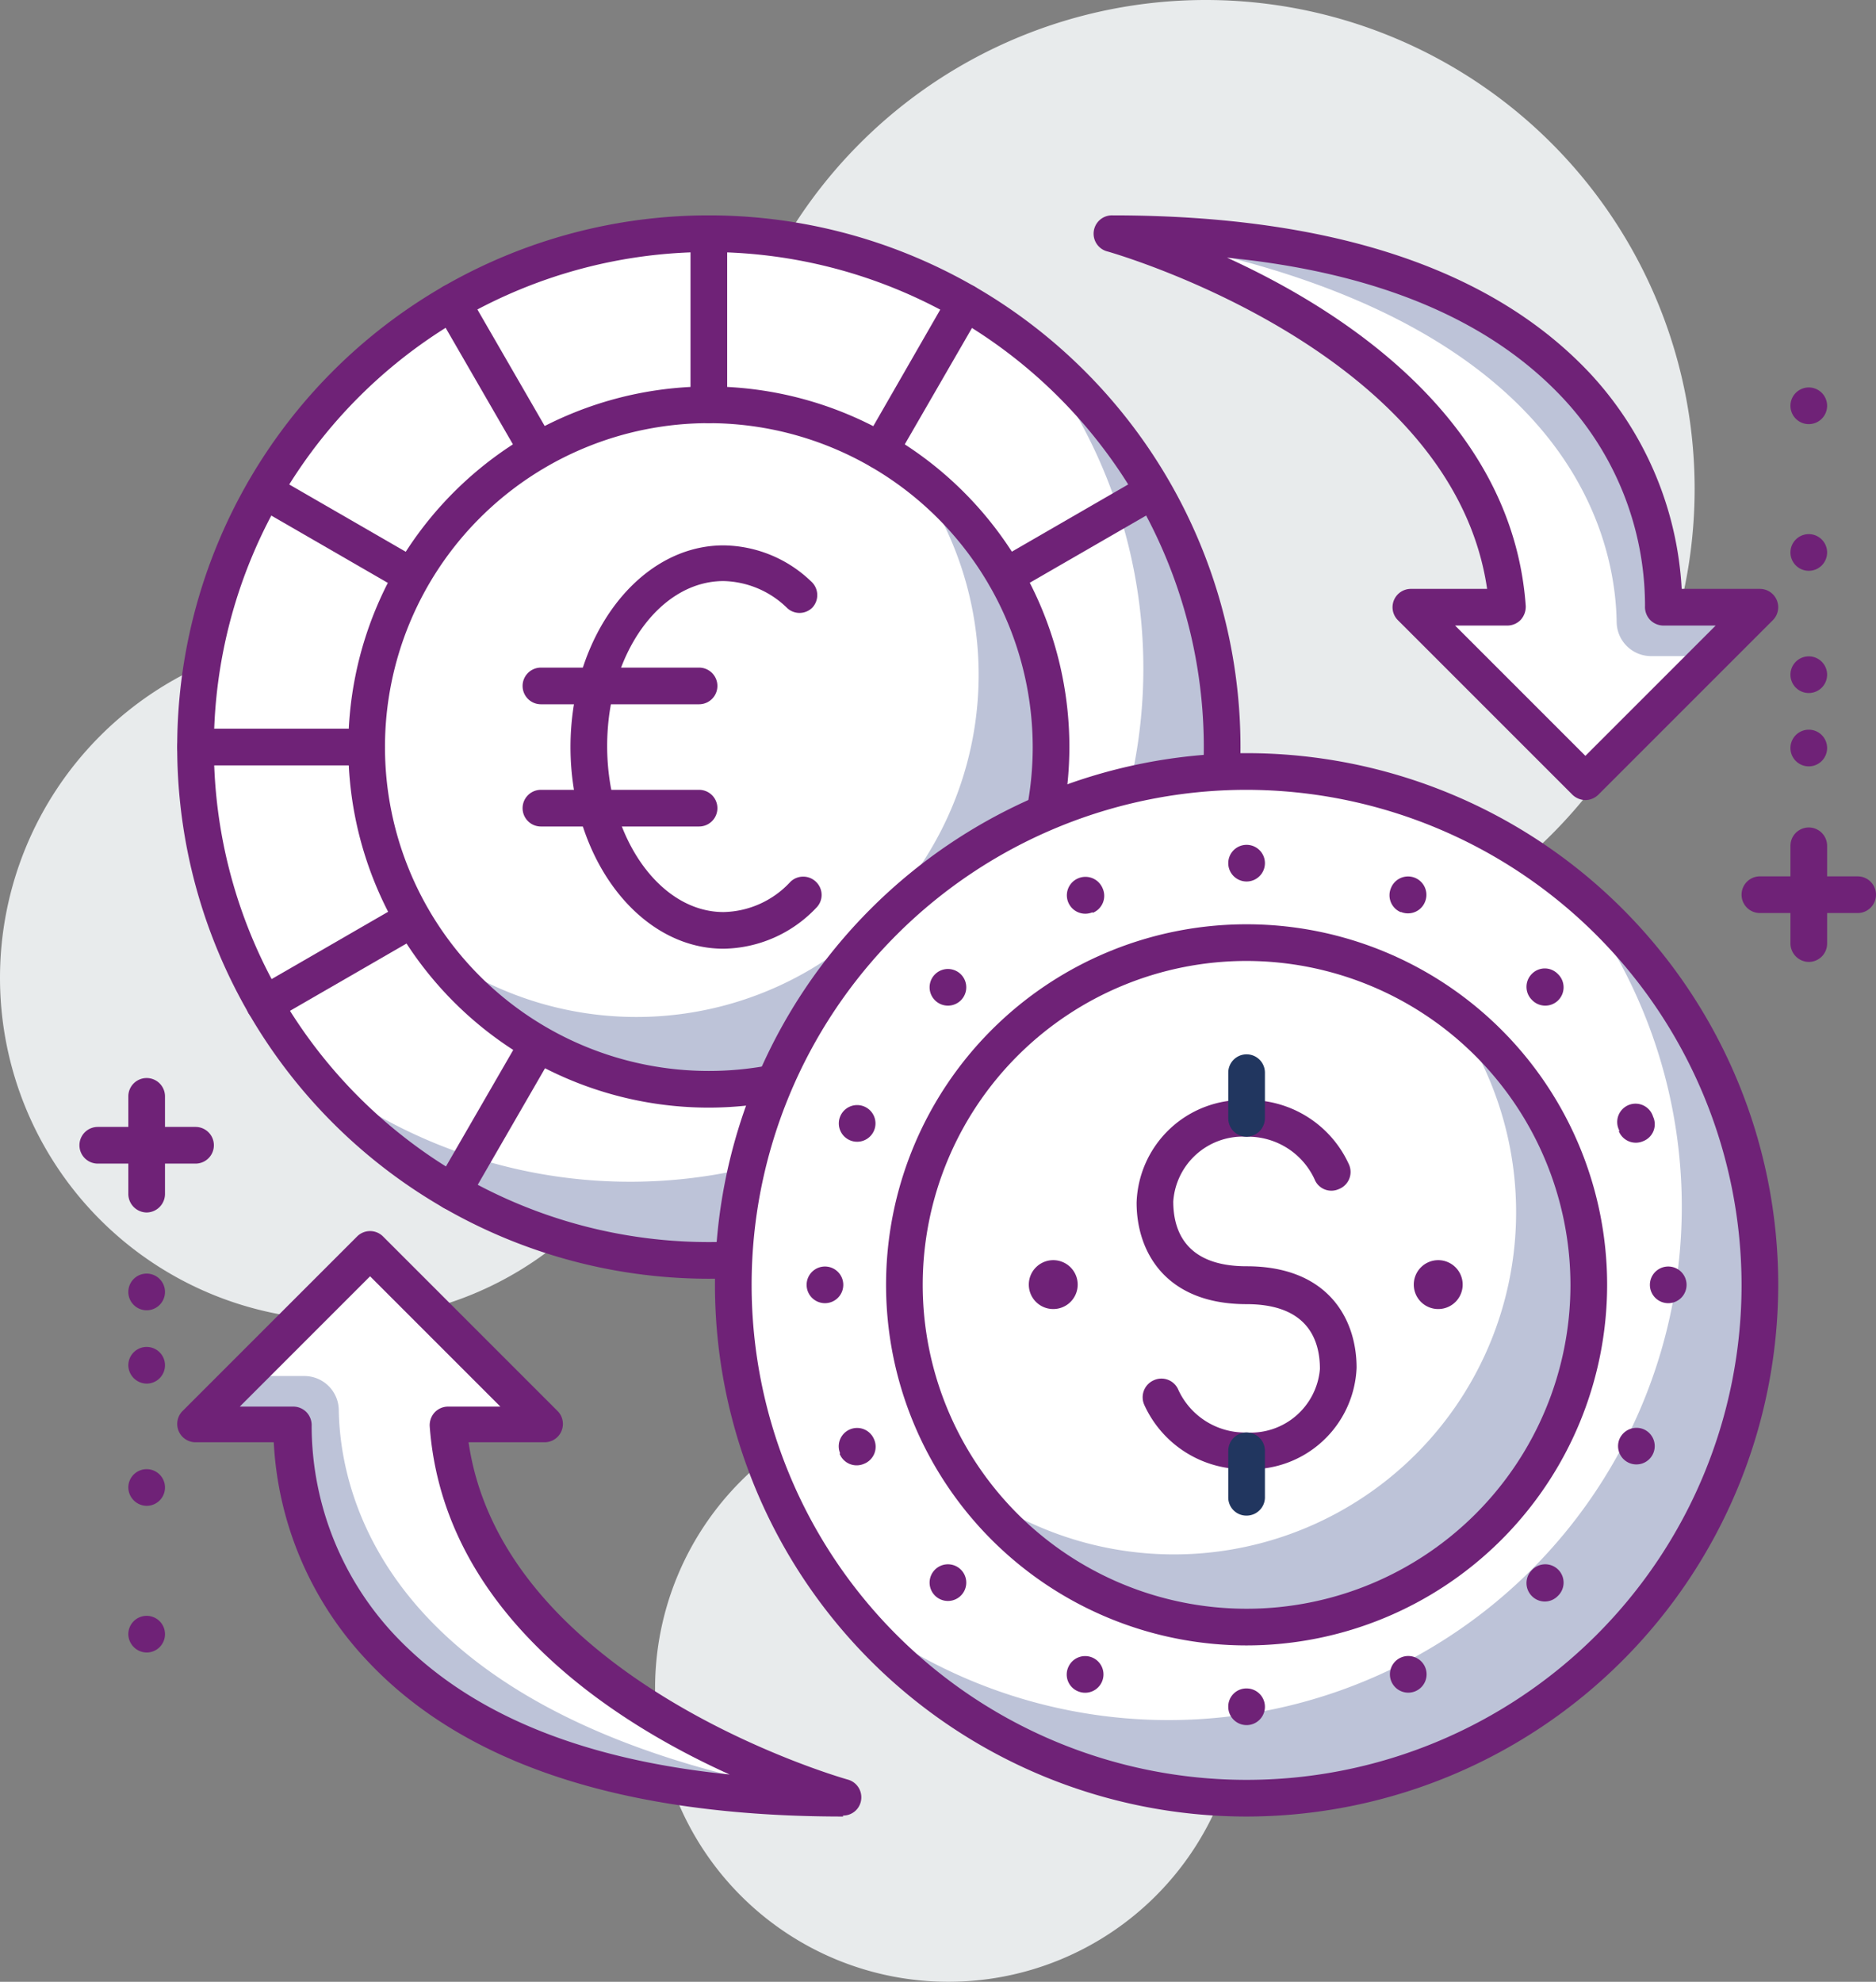 <svg id="Layer_1" data-name="Layer 1" xmlns="http://www.w3.org/2000/svg" xmlns:xlink="http://www.w3.org/1999/xlink" viewBox="0 0 76.75 81.07"><rect x="0" y="0" width="76.75" height="81.07" fill="#808080" stroke="none"/><defs><style>.cls-1{fill:none;}.cls-2{clip-path:url(#clip-path);}.cls-3{fill:#e8ebec;}.cls-4{fill:#fff;}.cls-5{fill:#bdc3d8;}.cls-6{fill:#6f2277;}.cls-7{fill:#21365f;}</style><clipPath id="clip-path" transform="translate(0 0)"><rect class="cls-1" width="76.75" height="81.07"/></clipPath></defs><title>icon 2</title><g class="cls-2"><path class="cls-3" d="M28,40A14,14,0,1,1,14,26,14,14,0,0,1,28,40" transform="translate(0 0)"/><path class="cls-3" d="M50.8,69.07a12,12,0,1,1-12-12,12,12,0,0,1,12,12" transform="translate(0 0)"/><path class="cls-3" d="M69.33,20a20,20,0,1,1-20-20,20,20,0,0,1,20,20" transform="translate(0 0)"/><path class="cls-4" d="M50,30.56a21,21,0,1,1-21-21,21,21,0,0,1,21,21" transform="translate(0 0)"/><path class="cls-5" d="M42.18,14.23A21,21,0,0,1,12.67,43.75,21,21,0,1,0,42.18,14.23" transform="translate(0 0)"/><path class="cls-6" d="M29,52.31A21.75,21.75,0,1,1,50.75,30.56,21.78,21.78,0,0,1,29,52.31m0-42A20.25,20.25,0,1,0,49.25,30.56,20.27,20.27,0,0,0,29,10.31" transform="translate(0 0)"/><path class="cls-4" d="M43,30.56a14,14,0,1,1-14-14,14,14,0,0,1,14,14" transform="translate(0 0)"/><path class="cls-5" d="M37.34,19.34A14,14,0,0,1,17.77,38.9,14,14,0,1,0,37.34,19.34" transform="translate(0 0)"/><path class="cls-6" d="M29,45.31A14.75,14.75,0,1,1,43.75,30.56,14.77,14.77,0,0,1,29,45.31m0-28A13.25,13.25,0,1,0,42.25,30.56,13.27,13.27,0,0,0,29,17.31" transform="translate(0 0)"/><path class="cls-4" d="M72,52.56a21,21,0,1,1-21-21,21,21,0,0,1,21,21" transform="translate(0 0)"/><path class="cls-5" d="M64.19,36.23A21,21,0,0,1,34.67,65.75,21,21,0,1,0,64.19,36.23" transform="translate(0 0)"/><path class="cls-6" d="M51,74.31A21.75,21.75,0,1,1,72.75,52.56,21.77,21.77,0,0,1,51,74.31m0-42A20.25,20.25,0,1,0,71.25,52.56,20.28,20.28,0,0,0,51,32.31" transform="translate(0 0)"/><path class="cls-4" d="M65,52.56a14,14,0,1,1-14-14,14,14,0,0,1,14,14" transform="translate(0 0)"/><path class="cls-5" d="M59.34,41.34A14,14,0,0,1,39.78,60.9,14,14,0,1,0,59.34,41.34" transform="translate(0 0)"/><path class="cls-6" d="M51,67.31A14.75,14.75,0,1,1,65.75,52.56,14.76,14.76,0,0,1,51,67.31m0-28A13.25,13.25,0,1,0,64.25,52.56,13.27,13.27,0,0,0,51,39.31" transform="translate(0 0)"/><path class="cls-6" d="M51,69.07a.75.75,0,1,1-.75.75.74.74,0,0,1,.75-.75" transform="translate(0 0)"/><path class="cls-6" d="M51,34.56a.75.75,0,1,1-.75.75.75.75,0,0,1,.75-.75" transform="translate(0 0)"/><path class="cls-6" d="M67.5,52.56a.75.75,0,1,1,.75.75.75.75,0,0,1-.75-.75" transform="translate(0 0)"/><path class="cls-6" d="M33,52.56a.75.75,0,1,1,.75.75.75.75,0,0,1-.75-.75" transform="translate(0 0)"/><path class="cls-6" d="M62.67,64.23a.75.75,0,1,1,1.06,1.06.74.74,0,0,1-1.06,0,.75.75,0,0,1,0-1.06" transform="translate(0 0)"/><path class="cls-6" d="M38.27,39.84a.75.75,0,0,1,1.06,1.06.75.75,0,1,1-1.06-1.06" transform="translate(0 0)"/><path class="cls-6" d="M62.67,40.9a.75.75,0,0,1,0-1.06.74.74,0,0,1,1.06,0,.75.75,0,1,1-1.06,1.06" transform="translate(0 0)"/><path class="cls-6" d="M38.27,65.29a.75.75,0,1,1,1.06-1.06.75.75,0,0,1-1.06,1.06" transform="translate(0 0)"/><path class="cls-6" d="M66.25,58.88a.76.76,0,0,1,1-.41.75.75,0,1,1-1,.41" transform="translate(0 0)"/><path class="cls-6" d="M34.37,45.68a.75.75,0,0,1,1-.41.75.75,0,1,1-1,.41" transform="translate(0 0)"/><path class="cls-6" d="M57.32,37.32a.75.75,0,0,1-.41-1,.75.75,0,1,1,1.39.57.75.75,0,0,1-1,.41" transform="translate(0 0)"/><path class="cls-6" d="M44.11,69.19a.74.74,0,0,1-.4-1,.75.75,0,1,1,.4,1" transform="translate(0 0)"/><path class="cls-6" d="M66.25,46.25a.75.75,0,1,1,1.38-.57.74.74,0,0,1-.4,1,.75.75,0,0,1-1-.4" transform="translate(0 0)"/><path class="cls-6" d="M34.37,59.45a.75.75,0,0,1,1.39-.57.75.75,0,0,1-.41,1,.75.75,0,0,1-1-.41" transform="translate(0 0)"/><path class="cls-6" d="M44.69,37.32a.75.75,0,0,1-.58-1.39.76.76,0,0,1,1,.41.75.75,0,0,1-.4,1" transform="translate(0 0)"/><path class="cls-6" d="M57.89,69.19a.75.75,0,1,1,.41-1,.75.75,0,0,1-.41,1" transform="translate(0 0)"/><path class="cls-4" d="M64.86,32,72,24.84h-4S69.14,9.56,45.51,9.56c0,0,15.37,4.24,16.16,15.28h-4Z" transform="translate(0 0)"/><path class="cls-5" d="M68.05,24.84S69.14,9.56,45.51,9.56c18.66,2.92,20.58,12.35,20.63,15.9a1.41,1.41,0,0,0,1.42,1.38H70l2-2Z" transform="translate(0 0)"/><path class="cls-6" d="M64.86,32.73a.79.79,0,0,1-.53-.22l-7.14-7.14a.75.75,0,0,1,.53-1.28h3.12c-1.43-9.8-15.38-13.76-15.52-13.8a.75.75,0,0,1,.19-1.48C54.49,8.81,61,11,65,15.22a14.06,14.06,0,0,1,3.8,8.87H72a.75.75,0,0,1,.53,1.28l-7.14,7.14a.77.77,0,0,1-.53.22m-5.33-7.14,5.33,5.33,5.33-5.33H68.05a.77.77,0,0,1-.55-.24.78.78,0,0,1-.2-.57,12.45,12.45,0,0,0-3.42-8.56c-3-3.16-7.55-5.07-13.68-5.68C55,12.73,61.87,17.19,62.42,24.78a.8.8,0,0,1-.2.57.76.76,0,0,1-.55.24Z" transform="translate(0 0)"/><path class="cls-4" d="M15.14,51.15,8,58.29H12S10.86,73.56,34.49,73.56c0,0-15.36-4.24-16.16-15.27h4Z" transform="translate(0 0)"/><path class="cls-5" d="M12,58.29S10.86,73.56,34.49,73.56C15.84,70.65,13.91,61.22,13.86,57.67a1.41,1.41,0,0,0-1.41-1.38H10l-2,2Z" transform="translate(0 0)"/><path class="cls-6" d="M34.49,74.31c-9,0-15.53-2.15-19.49-6.4A14.06,14.06,0,0,1,11.2,59H8a.75.75,0,0,1-.53-1.28l7.14-7.14a.75.75,0,0,1,1.06,0l7.14,7.14A.75.75,0,0,1,22.28,59H19.17c1.42,9.8,15.37,13.76,15.52,13.8a.75.75,0,0,1,.54.83.74.74,0,0,1-.74.64M9.81,57.54H12a.76.76,0,0,1,.55.24.78.78,0,0,1,.2.56,12.52,12.52,0,0,0,3.42,8.57c3,3.16,7.55,5.06,13.68,5.68C25,70.4,18.13,65.94,17.58,58.34a.78.78,0,0,1,.2-.56.76.76,0,0,1,.55-.24h2.14l-5.33-5.33Z" transform="translate(0 0)"/><path class="cls-6" d="M29.6,38.81c-3.45,0-6.26-3.7-6.26-8.25s2.81-8.25,6.26-8.25a5.25,5.25,0,0,1,3.59,1.48.75.75,0,0,1,.05,1.06.74.74,0,0,1-1.06,0,3.83,3.83,0,0,0-2.58-1.08c-2.62,0-4.76,3-4.76,6.75S27,37.31,29.6,37.31a3.82,3.82,0,0,0,2.73-1.23.75.75,0,0,1,1.06,0,.74.74,0,0,1,0,1.06,5.32,5.32,0,0,1-3.79,1.67" transform="translate(0 0)"/><path class="cls-6" d="M28.6,28.81H22.13a.75.75,0,0,1,0-1.5H28.6a.75.75,0,0,1,0,1.5" transform="translate(0 0)"/><path class="cls-6" d="M28.6,33.81H22.13a.75.75,0,1,1,0-1.5H28.6a.75.75,0,0,1,0,1.5" transform="translate(0 0)"/><path class="cls-6" d="M51,60.1a4.48,4.48,0,0,1-4.19-2.64.76.76,0,0,1,.4-1,.75.75,0,0,1,1,.4A3,3,0,0,0,51,58.6,2.84,2.84,0,0,0,54,56c0-1.21-.52-2.65-3-2.65-3.32,0-4.5-2.15-4.5-4.15A4.34,4.34,0,0,1,51,45a4.49,4.49,0,0,1,4.19,2.64.75.75,0,0,1-.41,1,.74.74,0,0,1-1-.4A3,3,0,0,0,51,46.5a2.85,2.85,0,0,0-3,2.65c0,1.21.52,2.65,3,2.65,3.32,0,4.5,2.14,4.5,4.15A4.33,4.33,0,0,1,51,60.1" transform="translate(0 0)"/><path class="cls-7" d="M51,46.5a.75.75,0,0,1-.75-.75V43.88a.75.75,0,1,1,1.5,0v1.87a.76.76,0,0,1-.75.75" transform="translate(0 0)"/><path class="cls-7" d="M51,62a.74.74,0,0,1-.75-.75V59.35a.75.75,0,1,1,1.5,0v1.87A.75.75,0,0,1,51,62" transform="translate(0 0)"/><path class="cls-6" d="M59.84,52.55a1,1,0,1,1-1-1,1,1,0,0,1,1,1" transform="translate(0 0)"/><path class="cls-6" d="M44.09,52.55a1,1,0,1,1-1-1,1,1,0,0,1,1,1" transform="translate(0 0)"/><path class="cls-6" d="M29,17.31a.75.75,0,0,1-.75-.75v-7a.75.75,0,0,1,1.5,0v7a.75.75,0,0,1-.75.75" transform="translate(0 0)"/><path class="cls-6" d="M15,31.31H8a.75.75,0,0,1,0-1.5h7a.75.75,0,1,1,0,1.5" transform="translate(0 0)"/><path class="cls-6" d="M41.13,24.31a.73.73,0,0,1-.65-.37.75.75,0,0,1,.27-1l6.06-3.5a.76.76,0,0,1,1,.28.75.75,0,0,1-.28,1l-6.06,3.5a.74.74,0,0,1-.37.1" transform="translate(0 0)"/><path class="cls-6" d="M10.81,41.81a.75.75,0,0,1-.65-.37.76.76,0,0,1,.28-1l6.06-3.5a.75.75,0,1,1,.75,1.3l-6.06,3.5a.75.75,0,0,1-.38.1" transform="translate(0 0)"/><path class="cls-6" d="M36,19.19a.69.69,0,0,1-.37-.1.75.75,0,0,1-.28-1L38.85,12a.75.75,0,0,1,1.3.75l-3.5,6.06a.76.76,0,0,1-.65.38" transform="translate(0 0)"/><path class="cls-6" d="M18.5,49.5a.69.69,0,0,1-.37-.1.75.75,0,0,1-.28-1l3.5-6.06a.75.75,0,0,1,1.3.75l-3.5,6.06a.76.76,0,0,1-.65.38" transform="translate(0 0)"/><path class="cls-6" d="M22,19.19a.76.76,0,0,1-.65-.38l-3.5-6.06a.75.75,0,0,1,1.3-.75l3.5,6.06a.75.75,0,0,1-.28,1,.69.69,0,0,1-.37.1" transform="translate(0 0)"/><path class="cls-6" d="M16.88,24.31a.75.75,0,0,1-.38-.1l-6.06-3.5a.75.75,0,0,1-.28-1,.76.76,0,0,1,1-.28l6.06,3.5a.75.75,0,0,1,.27,1,.73.73,0,0,1-.64.37" transform="translate(0 0)"/><path class="cls-6" d="M76,37.35H72a.75.75,0,0,1,0-1.5h4a.75.75,0,0,1,0,1.5" transform="translate(0 0)"/><path class="cls-6" d="M74,39.35a.76.76,0,0,1-.75-.75v-4a.75.75,0,1,1,1.5,0v4a.75.75,0,0,1-.75.75" transform="translate(0 0)"/><path class="cls-6" d="M74.75,30.6a.75.75,0,1,1-.75-.75.75.75,0,0,1,.75.75" transform="translate(0 0)"/><path class="cls-6" d="M74.75,27.6a.75.75,0,1,1-.75-.75.75.75,0,0,1,.75.75" transform="translate(0 0)"/><path class="cls-6" d="M74.75,22.6a.75.75,0,1,1-.75-.75.75.75,0,0,1,.75.75" transform="translate(0 0)"/><path class="cls-6" d="M74.75,16.6a.75.75,0,1,1-.75-.75.75.75,0,0,1,.75.75" transform="translate(0 0)"/><path class="cls-6" d="M8,47.6H4a.75.75,0,0,1,0-1.5H8a.75.75,0,0,1,0,1.5" transform="translate(0 0)"/><path class="cls-6" d="M6,49.6a.76.76,0,0,1-.75-.75v-4a.75.75,0,0,1,1.5,0v4A.76.76,0,0,1,6,49.6" transform="translate(0 0)"/><path class="cls-6" d="M5.25,52.85A.75.75,0,1,1,6,53.6a.75.75,0,0,1-.75-.75" transform="translate(0 0)"/><path class="cls-6" d="M5.25,55.85A.75.75,0,1,1,6,56.6a.76.76,0,0,1-.75-.75" transform="translate(0 0)"/><path class="cls-6" d="M5.25,60.85A.75.75,0,1,1,6,61.6a.76.76,0,0,1-.75-.75" transform="translate(0 0)"/><path class="cls-6" d="M5.25,66.85A.75.75,0,1,1,6,67.6a.76.76,0,0,1-.75-.75" transform="translate(0 0)"/></g></svg>
